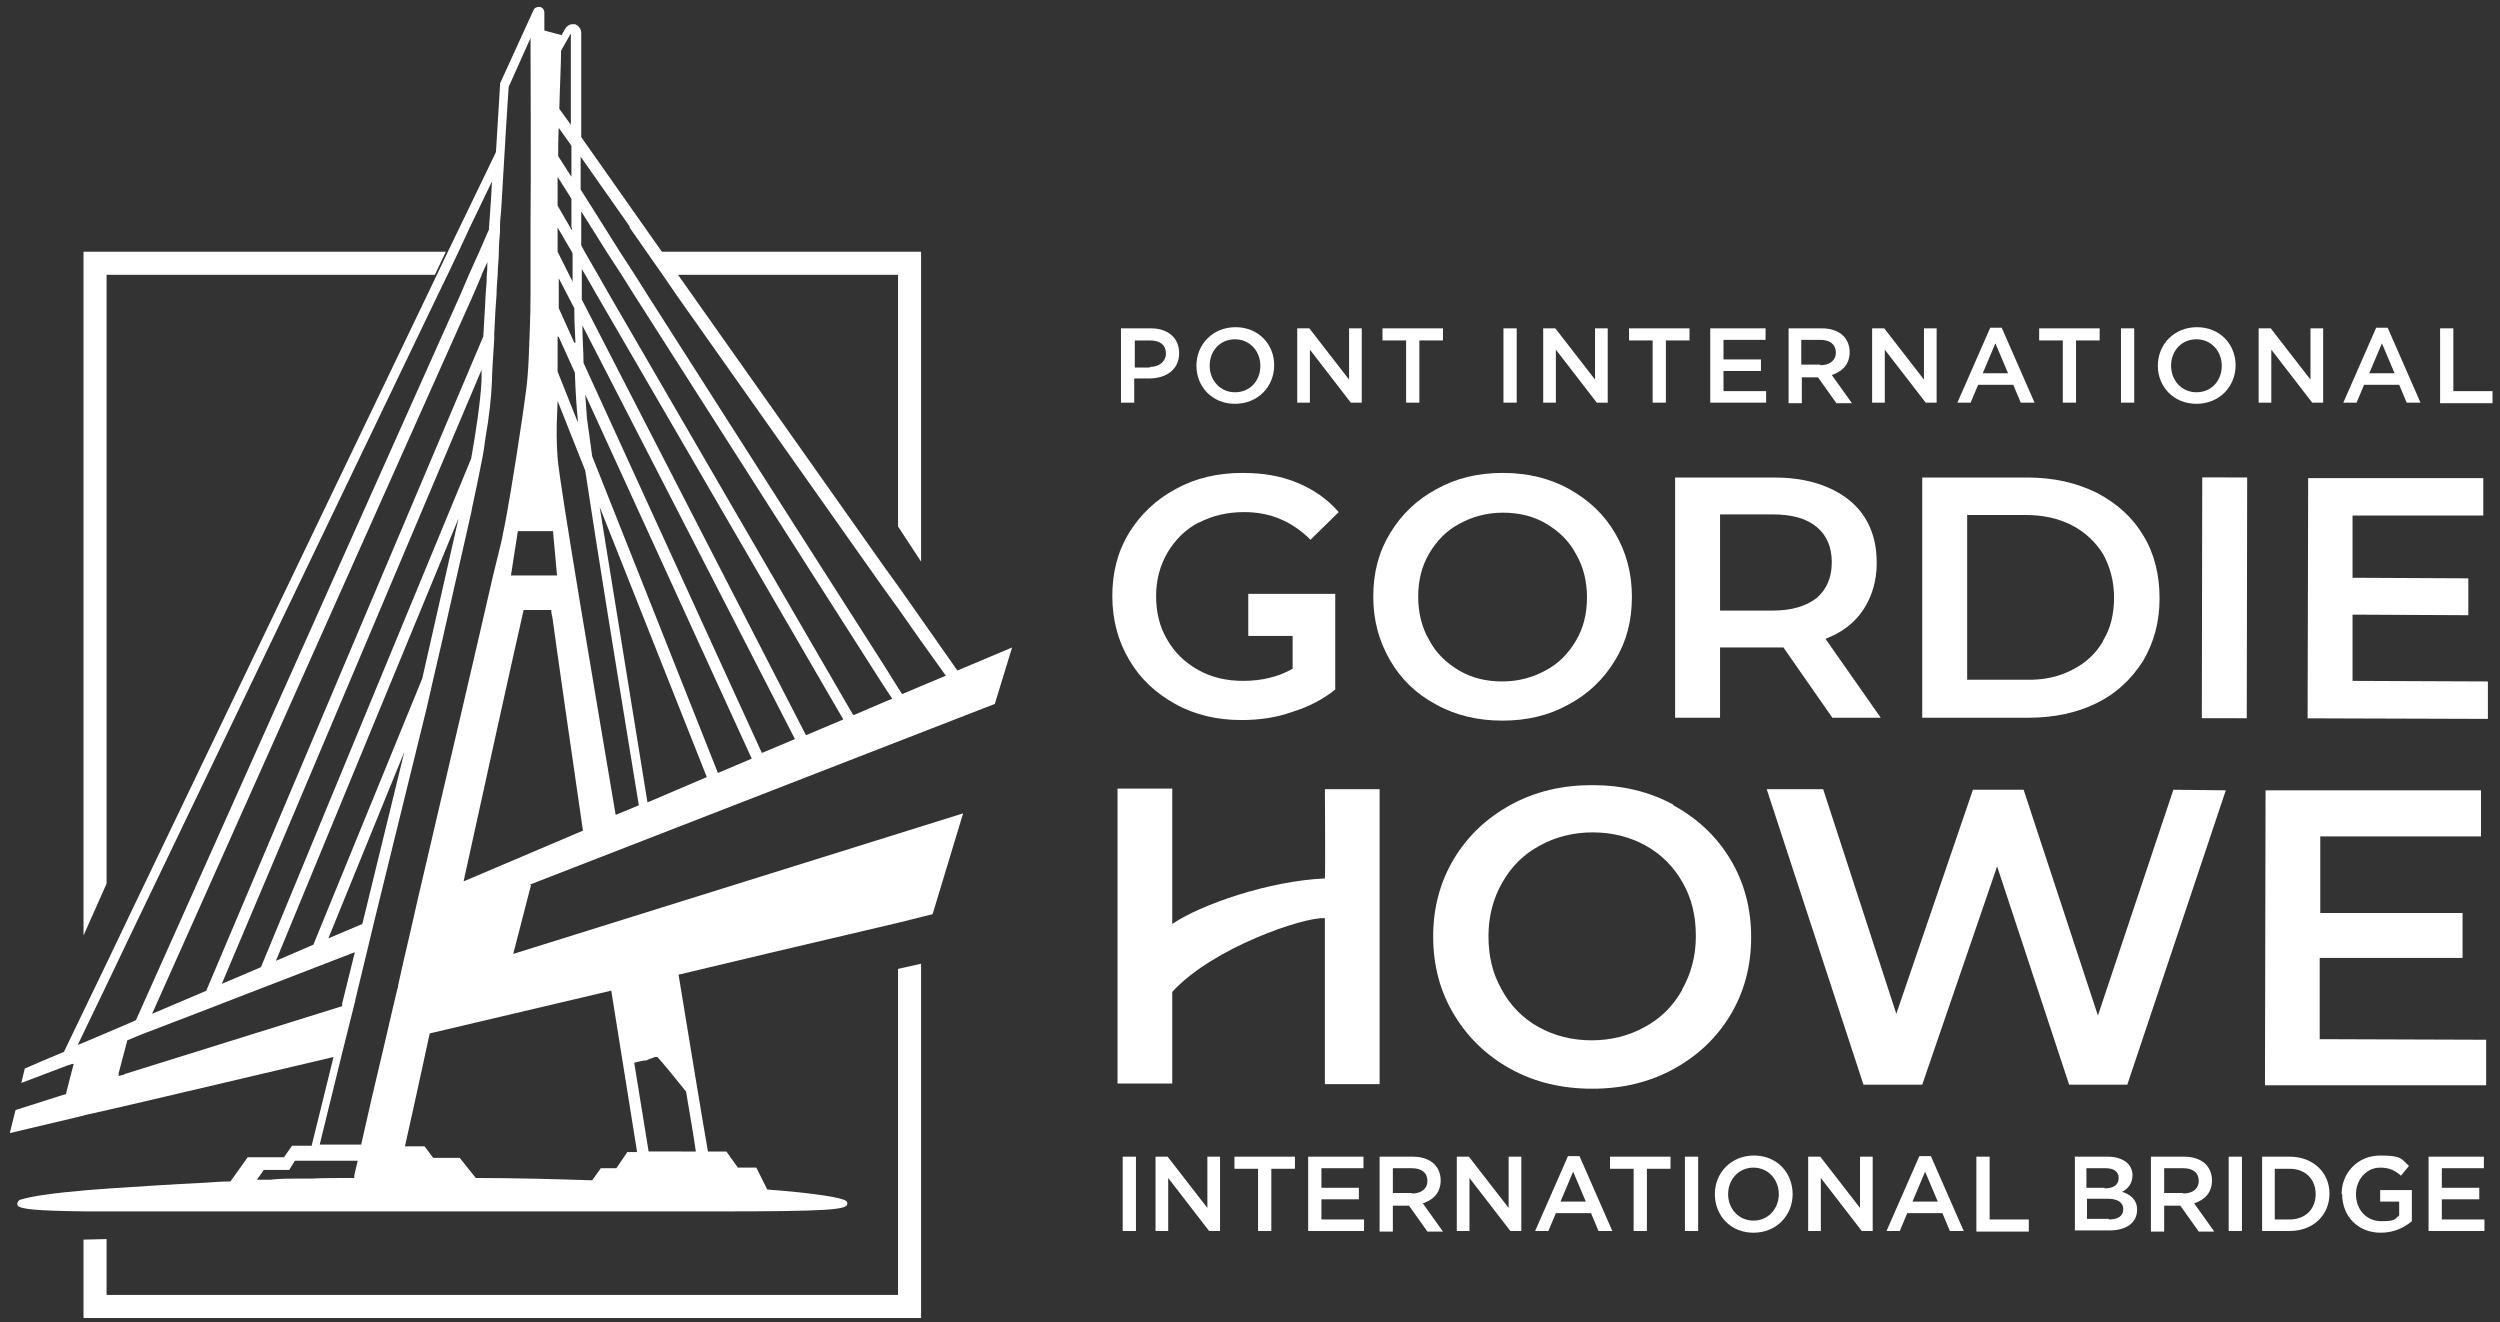 <?xml version="1.0" encoding="UTF-8"?> <svg xmlns="http://www.w3.org/2000/svg" id="Layer_2" version="1.1" viewBox="0 0 434 229.5"><rect x="0" y="0" width="434" height="229.5" fill="#333333" stroke="none"/><defs><style> .st0 { fill: #fff; } </style></defs><g id="Text"><g><path class="st0" d="M194.7,57h5.1c3,0,4.9,1.7,4.9,4.3h0c0,2.9-2.3,4.4-5.2,4.4h-2.6v4.2h-2.3v-12.9ZM199.6,63.7c1.7,0,2.8-1,2.8-2.3h0c0-1.6-1.1-2.3-2.8-2.3h-2.6v4.7h2.6Z"></path><path class="st0" d="M207.7,63.5h0c0-3.7,2.8-6.7,6.8-6.7s6.7,3,6.7,6.6h0c0,3.7-2.8,6.7-6.8,6.7s-6.7-3-6.7-6.6ZM218.8,63.5h0c0-2.5-1.8-4.6-4.4-4.6s-4.4,2-4.4,4.6h0c0,2.5,1.8,4.6,4.4,4.6s4.4-2,4.4-4.6Z"></path><path class="st0" d="M225.2,57h2.1l6.9,8.9v-8.9h2.2v12.9h-1.9l-7.1-9.2v9.2h-2.2v-12.9Z"></path><path class="st0" d="M244.1,59.1h-4.1v-2.1h10.5v2.1h-4.1v10.8h-2.3v-10.8Z"></path><path class="st0" d="M261,57h2.3v12.9h-2.3v-12.9Z"></path><path class="st0" d="M267.9,57h2.1l6.9,8.9v-8.9h2.2v12.9h-1.9l-7.1-9.2v9.2h-2.2v-12.9Z"></path><path class="st0" d="M286.9,59.1h-4.1v-2.1h10.5v2.1h-4.1v10.8h-2.3v-10.8Z"></path><path class="st0" d="M296.9,57h9.6v2h-7.3v3.4h6.5v2h-6.5v3.5h7.4v2h-9.7v-12.9Z"></path><path class="st0" d="M310.5,57h5.8c1.6,0,2.9.5,3.7,1.3.7.7,1.1,1.7,1.1,2.8h0c0,2.2-1.3,3.4-3.1,4l3.5,4.9h-2.7l-3.2-4.5h-2.8v4.5h-2.3v-12.9ZM316,63.4c1.6,0,2.7-.8,2.7-2.2h0c0-1.4-1-2.2-2.7-2.2h-3.3v4.3h3.3Z"></path><path class="st0" d="M325,57h2.1l6.9,8.9v-8.9h2.2v12.9h-1.9l-7.1-9.2v9.2h-2.2v-12.9Z"></path><path class="st0" d="M345.4,56.9h2.1l5.7,13h-2.4l-1.3-3.1h-6.1l-1.3,3.1h-2.3l5.7-13ZM348.6,64.8l-2.2-5.2-2.2,5.2h4.5Z"></path><path class="st0" d="M358.1,59.1h-4.1v-2.1h10.5v2.1h-4.1v10.8h-2.3v-10.8Z"></path><path class="st0" d="M368.2,57h2.3v12.9h-2.3v-12.9Z"></path><path class="st0" d="M374.6,63.5h0c0-3.7,2.8-6.7,6.8-6.7s6.7,3,6.7,6.6h0c0,3.7-2.8,6.7-6.8,6.7s-6.7-3-6.7-6.6ZM385.7,63.5h0c0-2.5-1.8-4.6-4.4-4.6s-4.4,2-4.4,4.6h0c0,2.5,1.8,4.6,4.4,4.6s4.4-2,4.4-4.6Z"></path><path class="st0" d="M392.1,57h2.1l6.9,8.9v-8.9h2.2v12.9h-1.9l-7.1-9.2v9.2h-2.2v-12.9Z"></path><path class="st0" d="M412.4,56.9h2.1l5.7,13h-2.4l-1.3-3.1h-6.1l-1.3,3.1h-2.3l5.7-13ZM415.7,64.8l-2.2-5.2-2.2,5.2h4.5Z"></path><path class="st0" d="M423.6,57h2.3v10.9h6.8v2.1h-9.1v-12.9Z"></path></g></g><g id="Text1" data-name="Text"><g><path class="st0" d="M194.9,200.8h2.3v12.9h-2.3v-12.9Z"></path><path class="st0" d="M200.6,200.8h2.1l6.9,8.9v-8.9h2.2v12.9h-1.9l-7.1-9.2v9.2h-2.2v-12.9Z"></path><path class="st0" d="M218.4,202.9h-4.1v-2.1h10.5v2.1h-4.1v10.8h-2.3v-10.8Z"></path><path class="st0" d="M227.1,200.8h9.6v2h-7.3v3.4h6.5v2h-6.5v3.5h7.4v2h-9.7v-12.9Z"></path><path class="st0" d="M239.5,200.8h5.8c1.6,0,2.9.5,3.7,1.3.7.7,1.1,1.7,1.1,2.8h0c0,2.2-1.3,3.4-3.1,4l3.5,4.9h-2.7l-3.2-4.5h-2.8v4.5h-2.3v-12.9ZM245.1,207.2c1.6,0,2.7-.8,2.7-2.2h0c0-1.4-1-2.2-2.7-2.2h-3.3v4.3h3.3Z"></path><path class="st0" d="M252.9,200.8h2.1l6.9,8.9v-8.9h2.2v12.9h-1.9l-7.1-9.2v9.2h-2.2v-12.9Z"></path><path class="st0" d="M272.1,200.7h2.1l5.7,13h-2.4l-1.3-3.1h-6.1l-1.3,3.1h-2.3l5.7-13ZM275.3,208.6l-2.2-5.2-2.2,5.2h4.5Z"></path><path class="st0" d="M283.6,202.9h-4.1v-2.1h10.5v2.1h-4.1v10.8h-2.3v-10.8Z"></path><path class="st0" d="M292.5,200.8h2.3v12.9h-2.3v-12.9Z"></path><path class="st0" d="M297.7,207.3h0c0-3.7,2.8-6.7,6.8-6.7s6.7,3,6.7,6.7h0c0,3.7-2.8,6.7-6.8,6.7s-6.7-3-6.7-6.7ZM308.8,207.3h0c0-2.5-1.8-4.6-4.4-4.6s-4.4,2.1-4.4,4.6h0c0,2.5,1.8,4.6,4.4,4.6s4.4-2.1,4.4-4.6Z"></path><path class="st0" d="M313.9,200.8h2.1l6.9,8.9v-8.9h2.2v12.9h-1.9l-7.1-9.2v9.2h-2.2v-12.9Z"></path><path class="st0" d="M333.1,200.7h2.1l5.7,13h-2.4l-1.3-3.1h-6.1l-1.3,3.1h-2.3l5.7-13ZM336.4,208.6l-2.2-5.2-2.2,5.2h4.5Z"></path><path class="st0" d="M343.1,200.8h2.3v10.9h6.8v2.1h-9.1v-12.9Z"></path><path class="st0" d="M360.1,200.8h5.8c1.5,0,2.6.4,3.4,1.1.6.6.9,1.3.9,2.1h0c0,1.6-.9,2.4-1.8,2.9,1.5.5,2.6,1.4,2.6,3.1h0c0,2.3-1.9,3.6-4.8,3.6h-6v-12.9ZM365.4,206.3c1.5,0,2.4-.6,2.4-1.8h0c0-1.1-.8-1.7-2.3-1.7h-3.3v3.4h3.1ZM366.1,211.7c1.6,0,2.5-.6,2.5-1.8h0c0-1.1-.9-1.8-2.7-1.8h-3.6v3.5h3.8Z"></path><path class="st0" d="M373.4,200.8h5.8c1.6,0,2.9.5,3.7,1.3.7.7,1.1,1.7,1.1,2.8h0c0,2.2-1.3,3.4-3.1,4l3.5,4.9h-2.7l-3.2-4.5h-2.8v4.5h-2.3v-12.9ZM379,207.2c1.6,0,2.7-.8,2.7-2.2h0c0-1.4-1-2.2-2.7-2.2h-3.3v4.3h3.3Z"></path><path class="st0" d="M386.9,200.8h2.3v12.9h-2.3v-12.9Z"></path><path class="st0" d="M392.7,200.8h4.8c4.1,0,6.9,2.8,6.9,6.4h0c0,3.7-2.8,6.5-6.9,6.5h-4.8v-12.9ZM397.5,211.7c2.7,0,4.5-1.8,4.5-4.4h0c0-2.6-1.8-4.4-4.5-4.4h-2.6v8.8h2.6Z"></path><path class="st0" d="M406.5,207.3h0c0-3.7,2.8-6.7,6.7-6.7s3.6.6,5,1.8l-1.4,1.7c-1-.9-2-1.4-3.6-1.4-2.4,0-4.2,2.1-4.2,4.6h0c0,2.7,1.8,4.7,4.4,4.7s2.3-.4,3.1-1v-2.4h-3.3v-2h5.5v5.4c-1.3,1.1-3.1,2-5.4,2-4,0-6.7-2.9-6.7-6.7Z"></path><path class="st0" d="M421.6,200.8h9.6v2h-7.3v3.4h6.5v2h-6.5v3.5h7.4v2h-9.7v-12.9Z"></path></g></g><g><path class="st0" d="M230,152.5c-9.6.4-21.5,4.5-26.5,7.9,0-3.4,0-23.5,0-23.5h-9.5s0,51.2,0,51.2h9.5s0-12.8,0-15.9c7-7.7,23-13.1,26.5-12.8,0,2.2,0,28.8,0,28.8h9.5s0-51.2,0-51.2h-9.5s.1,13.6,0,15.6Z"></path><path class="st0" d="M290.5,139.7c-4.2-2.3-8.9-3.4-14.1-3.4-5.2,0-9.9,1.1-14.1,3.4-4.2,2.3-7.5,5.4-9.9,9.4-2.4,4-3.6,8.5-3.6,13.5,0,5,1.2,9.5,3.6,13.5,2.4,4,5.7,7.2,9.9,9.5,4.2,2.3,8.9,3.4,14.1,3.4,5.2,0,9.9-1.1,14.1-3.4,4.2-2.3,7.5-5.4,9.9-9.4,2.4-4,3.6-8.5,3.6-13.5,0-5-1.2-9.5-3.6-13.5-2.4-4-5.7-7.1-9.9-9.4ZM292,171.9c-1.6,2.8-3.7,4.9-6.5,6.4-2.7,1.5-5.8,2.3-9.2,2.3-3.4,0-6.5-.8-9.2-2.3-2.7-1.5-4.9-3.7-6.4-6.5-1.6-2.8-2.3-5.8-2.3-9.3,0-3.4.8-6.5,2.4-9.3,1.6-2.8,3.7-4.9,6.5-6.4,2.7-1.5,5.8-2.3,9.2-2.3,3.4,0,6.5.8,9.2,2.3,2.7,1.5,4.9,3.7,6.4,6.4,1.6,2.8,2.3,5.8,2.3,9.3,0,3.4-.8,6.5-2.4,9.3Z"></path><polygon class="st0" points="364.2 176.3 351.3 137.1 342.5 137.1 329.2 176 316.5 137 306.7 137 323.5 188.3 333.7 188.3 346.7 150.4 359.2 188.3 369.3 188.3 386.4 137.2 377.3 137.1 364.2 176.3"></polygon><polygon class="st0" points="402.7 180.4 402.7 166.3 427.5 166.3 427.5 158.5 402.8 158.5 402.8 145.2 430.7 145.2 430.7 137.2 393.3 137.2 393.2 188.4 431.6 188.4 431.6 180.5 402.7 180.4"></polygon></g><g><path class="st0" d="M208.2,90.7c2.3-1.2,4.9-1.8,7.8-1.8,4.5,0,8.3,1.6,11.5,4.8l4.9-4.8c-1.9-2.2-4.3-3.9-7.2-5.1-2.9-1.2-6-1.7-9.5-1.7-4.3,0-8.2.9-11.6,2.8-3.4,1.8-6.1,4.4-8.1,7.6-2,3.3-2.9,6.9-2.9,11,0,4.1,1,7.8,2.9,11,1.9,3.3,4.6,5.8,8,7.7,3.4,1.9,7.3,2.8,11.5,2.8,3,0,6-.4,8.8-1.4,2.9-.9,5.4-2.2,7.5-3.9v-16.6s-15.1,0-15.1,0v7.3s7.7,0,7.7,0h0v5.7c-2.5,1.4-5.3,2.1-8.6,2.1-2.9,0-5.5-.6-7.8-1.9-2.3-1.3-4.1-3-5.4-5.3-1.3-2.2-1.9-4.7-1.9-7.5,0-2.9.7-5.4,2-7.6,1.3-2.2,3.1-4,5.4-5.2Z"></path><path class="st0" d="M272.4,84.9c-3.4-1.9-7.3-2.8-11.5-2.8-4.3,0-8.1.9-11.5,2.8-3.4,1.8-6.1,4.4-8.1,7.7-2,3.3-2.9,6.9-2.9,11,0,4.1,1,7.7,2.9,11,1.9,3.3,4.6,5.9,8,7.7,3.4,1.9,7.3,2.8,11.5,2.8,4.3,0,8.1-.9,11.5-2.8,3.4-1.8,6.1-4.4,8.1-7.7,2-3.3,2.9-6.9,2.9-11,0-4.1-1-7.8-2.9-11-1.9-3.3-4.6-5.8-8-7.7ZM273.6,111.2c-1.3,2.2-3,4-5.3,5.2-2.2,1.2-4.7,1.9-7.5,1.9-2.8,0-5.3-.6-7.5-1.9-2.2-1.3-4-3-5.2-5.3-1.3-2.2-1.9-4.8-1.9-7.5,0-2.8.6-5.3,1.9-7.5,1.3-2.2,3-4,5.3-5.2,2.2-1.2,4.7-1.9,7.5-1.9,2.8,0,5.3.6,7.5,1.9,2.2,1.3,4,3,5.2,5.3,1.3,2.2,1.9,4.8,1.9,7.5,0,2.8-.6,5.3-1.9,7.5Z"></path><path class="st0" d="M323.5,105.8c1.5-2.3,2.3-5,2.3-8.1,0-3.1-.7-5.7-2.1-7.9-1.4-2.2-3.5-3.9-6.2-5.1-2.7-1.2-5.8-1.8-9.5-1.8h-17.2s0,41.7,0,41.7h7.8s0-12.2,0-12.2h9.4c.7,0,1.3,0,1.6,0l8.5,12.2h8.4s-9.6-13.7-9.6-13.7c2.9-1.1,5.1-2.8,6.6-5.1ZM315.4,103.8c-1.8,1.4-4.3,2.2-7.7,2.2h-9.1s0-16.7,0-16.7h9.1c3.4,0,5.9.7,7.7,2.2,1.7,1.4,2.6,3.5,2.6,6.1,0,2.7-.9,4.7-2.6,6.2Z"></path><path class="st0" d="M363.9,85.5c-3.5-1.7-7.4-2.6-11.9-2.6h-18.3s0,41.7,0,41.7h18.3c4.5,0,8.4-.8,11.9-2.5,3.5-1.7,6.1-4.2,8.1-7.3,1.9-3.2,2.9-6.8,2.9-10.9,0-4.1-.9-7.8-2.8-10.9-1.9-3.2-4.6-5.6-8-7.4ZM365.1,111.3c-1.3,2.2-3,3.8-5.4,5-2.3,1.2-5,1.8-8.1,1.7h-10.1s0-28.6,0-28.6h10.1c3.1,0,5.8.6,8.1,1.8,2.3,1.2,4.1,2.9,5.4,5,1.2,2.2,1.9,4.7,1.9,7.5,0,2.9-.6,5.4-1.9,7.5Z"></path><rect class="st0" x="365.3" y="99.9" width="41.8" height="7.8" transform="translate(281.7 489.8) rotate(-89.9)"></rect><polygon class="st0" points="408.4 106.7 428.5 106.8 428.5 100.4 408.4 100.3 408.4 89.5 431.1 89.5 431.1 83 400.7 83 400.6 124.7 431.9 124.8 431.9 118.3 408.4 118.2 408.4 106.7"></polygon></g><g><polygon class="st0" points="155.9 47.7 155.9 91.4 159.9 97.5 159.9 43.7 114.7 43.7 117.5 47.7 155.9 47.7"></polygon><polygon class="st0" points="155.9 224.8 18.5 224.8 18.5 215.1 14.5 215.2 14.5 228.8 159.9 228.8 159.9 167.3 155.9 168.2 155.9 224.8"></polygon><polygon class="st0" points="18.5 47.7 75.5 47.7 77.4 43.7 14.5 43.7 14.5 162.4 18.5 153.4 18.5 47.7"></polygon><path class="st0" d="M91.9,153.6l80.8-31.4,3-9.8-6.4,2.7-3.1,1.3-6.1-8.7-4-5.7-2.6-3.6-35.8-50.7-2.8-4-14-19.9c0-10.2,0-17.9,0-18.1,0-.7-.5-1.3-1.1-1.5-.1,0-.3,0-.4,0-.5,0-1,.3-1.3.8l-.6,1.1-3-.8c0-1.7,0-2.8,0-3.1,0-.5-.3-.9-.8-1-.5,0-.9.1-1.1.6l-5.8,12.7c0,.1,0,.2,0,.4,0,.1-.3,4.9-.7,11.5l-8.4,17.4-1.9,4-52.7,109.8-4.2,8.8-4,8.3-3.8,7.9-3.8,1.6-3,1.3-.6,2.5,3.7-1.4,4.2-1.6h0s.9-.3.9-.3h.3c0-.1-1.3,5-1.3,5v.2c0,0,0,0,0,0l-8.8,2.8-1,4,11-2.6,2.4-.6,4-.9,6.9-1.6,31.9-7.5-3.8,15.4h-3.4l-1.4,2h-6.3l-3,4.2c-1.4,0-2.8.1-4.1.2-6.3.3-12,.7-16.7,1-1.4.1-2.7.2-4,.3-5.9.5-9.9,1.1-11.4,1.6-.3,0-.5.2-.6.3,0,0-.2.3-.2.5,0,0,0,.2.1.3.5.6,3,.9,12,1,1.2,0,2.5,0,4,0,4.7,0,10.9,0,18.7,0,2.1,0,4.3,0,6.6,0,9.2,0,19.7,0,30.6,0,11,0,21.4,0,30.6,0,7.5,0,13.7,0,18.8,0,19.7,0,22.6-.3,22.7-1.3,0-.1,0-.4-.2-.5-.6-.6-5.7-1.4-13.7-2l-1.9-3.8h-3.2l-2-2.8h-3.2c-1.2-6.9-3-17.9-5.1-30.7l16.4-3.9,22.1-5.2,1.6-.4,2.4-.6,1.6-.4,5.3-17.5-78.1,24.4h0c0,0,3.1-12,3.1-12ZM83.6,47.7l1-2.2c0,.7,0,1.5-.1,2.2,0,1.2-.1,2.3-.2,3.5-.1,2.6-.3,5-.4,7.2l-48.1,113.6-9.4,4,55.7-124.7,1.5-3.5ZM99.3,39.5c0,.2,0,.4,0,.5l-.3-.5-2.2-3.8c0-1.7,0-3.4,0-5l2.4,3.8c0,1.7,0,3.4,0,5.1ZM99.4,47.7c0,.4,0,.8,0,1.2l-.6-1.2-2-4s0,0,0,0c0-1.1,0-2.1,0-3.2s0-.6,0-1l2.4,4.1.2.4c0,1.2,0,2.4,0,3.6ZM99.7,59.5l-2.7-6c0-.8,0-1.6,0-2.3,0-1,0-1.9,0-2.9l1.5,2.9,1.2,2.3c0,2.1.1,4.1.2,6ZM89.9,92.2h6.1l.7,7.7h-8l1.2-7.7ZM97,58.5l2.8,6.2c.1,3.3.3,6.1.5,8.1,0,.2,0,.3,0,.5l-3.5-8.8c0-2.1,0-4.1,0-6.1ZM99.2,30.7l-2.3-3.6c0-1.7,0-3.3.1-4.9l2.2,3.1c0,1.7,0,3.6,0,5.4ZM99.2,21.8l-2.1-2.9c.1-4.2.3-7.8.3-10.1l1.7-3s0,6.7,0,16ZM83.6,64.2c0,.8,0,1.4,0,1.9-.2,3.7-1,9-1.8,13.5l-36.5,88.3-6.8,2.9,45.1-106.6ZM79.6,90l-6.3,27.8-18.9,46.2-6.5,2.8,31.7-76.8ZM70.2,130.5l-7.3,29.9-5.9,2.5,13.2-32.4ZM61.6,174.1h0s.1-.6.1-.6l2.2-9.1,1.2-5,9-36.6,1-4.4,1.6-6.9,5.1-22.5c0-.3.9-4.1,1.8-8.8.3-1.4.5-2.8.7-4.3.6-3.4,1-7,1.1-9.7,0-1.4.2-4.1.4-7.4,0-.3,0-.6,0-.9.1-2,.2-4.3.4-6.7,0-1.1.1-2.3.2-3.5,0-1.3.2-2.7.2-4,0-1.1.1-2.3.2-3.4,0-.3,0-.6,0-.9,0-1,.1-1.9.2-2.9.6-10.5,1.2-20,1.3-21.4l3.8-8.5c0,6.8.1,20.1,0,32.8,0,1.4,0,2.9,0,4.3,0,1.4,0,2.7,0,4,0,1.2,0,2.3,0,3.5,0,4-.2,7.6-.3,10.6-.1,2.6-.3,4.8-.5,6.2-.2,1.4-.4,2.9-.6,4.3-1.4,9.5-2.8,17.8-3.4,20.4,0,.4-.7,3.1-1.7,7.2-2.6,11.4-8,34.5-13.1,56.3-.4,1.8-.8,3.5-1.2,5.3-.8,3.3-1.5,6.5-2.2,9.6,0,.2,0,.4-.1.5,0,0,0,0,0,0-.8,3.3-1.5,6.4-2.2,9.4-1.7,7.1-3.1,13.2-4.1,17.7h-7.2l3.9-15.9,2.2-8.8ZM118.4,199.9h-5.8l-2.5-15.4,1.2-.3h.1s.4-.1.4-.1h.4c0,0,.6-.3.6-.3h.1s.8-.3.8-.3h.4c0-.1,2,2.3,2,2.3l3,3.7c.7,4.1,1.3,7.6,1.7,10.4h-2.5ZM80.5,152.9c3.8-17.3,7.7-35.1,10.4-47h4.8c0,.5.1.9.2,1.3.5,3.8,3.6,25.4,5.3,37l-20.7,8.8ZM106.9,141.6c-3-17.8-9.8-57.7-10.1-62.1-.2-2.6-.2-5.2-.1-7.2,0-.9.1-1.8.1-2.7l4.8,12.1c1.9,12.7,5.6,35.5,9.3,58.1l-4.1,1.7ZM112.4,139.3c-3.1-19.1-6.2-38.3-8.3-51.3l18.6,46.9-10.3,4.4ZM124.6,134.1l-21.8-54.9c-.4-3-.7-5.2-.9-6.5-.1-1.2-.2-2.6-.3-4.2l28.9,63.2-5.9,2.5ZM132.3,130.8l-31-67.8c0-2-.2-4.2-.2-6.5l36.9,71.8-5.7,2.4ZM139.9,127.6l-38.9-75.6c0-.3,0-.5,0-.8,0-1.1,0-2.3,0-3.5,0-.3,0-.7,0-1l.6,1,2,3.5,42.8,73.7-6.4,2.7ZM148.1,124.1l-42.3-72.9-2-3.5-2.3-4-.6-1.1c0-1.1,0-2.1,0-3.2,0-.9,0-1.8,0-2.7l1.7,2.7,2.7,4.3,2.6,4,2.2,3.5,43.4,68,1.4,2.1-1,.4-5.6,2.4ZM109.3,39.5l3,4.3,2.8,4,2.4,3.5,35.8,50.7,2.6,3.6,4,5.7,4.3,6-4.3,1.8-3.3,1.4-.7-1.1-2.5-4-41-64.2-2.2-3.5-2.6-4-2.7-4.3-4.1-6.5c0-1.9,0-3.8,0-5.7l8.5,12.1ZM14.5,179.3l4-8.3,4.2-8.8,53.3-111,1.7-3.5,1.9-4,2-4.3,3.8-7.9c-.1,2.5-.3,5.2-.5,7.9,0,.1,0,.3,0,.4l-1.7,3.9-1.8,4-1.5,3.5-56.3,125.9-.9.4-4.2,1.8-4,1.7-1,.4,1-2.1ZM21.6,186.6h0s-.3,0-.3,0h0s-.7.2-.7.2h0s0-.3,0-.3v-.2c0,0,1.5-5.7,1.5-5.7l2.4-1,9.4-3.6,2.6-1,6.7-2.6,2.6-1,15.8-6.1-2.2,8.9v.5c-.1,0-.1,0-.1,0l-37.8,11.8ZM44.6,204.8l1.2-1.7h1.3s3.1,0,3.1,0l1-1.6h1.7s1,0,1,0h1s6.1,0,6.1,0h1.1s-.4,1.7-.4,1.7l-.2.9v.4c0,0-.1,0-.1,0-.4,0-.8,0-1.1,0-2.1,0-4.1,0-6.2.1-.3,0-.7,0-1,0-.3,0-.7,0-1,0-1.8,0-3.5,0-5.2.2h-2.3ZM106.1,171.9l4.5,28.1h-1.7l-1.9,2.8h-2.7l-1.5,2.1c-6.4-.2-13.2-.4-20.2-.4l-2.8-3.5h-4.6l-1.5-2h-3.4c1.1-4.9,2.6-11.7,4.3-19.6l31.4-7.4Z"></path></g></svg> 